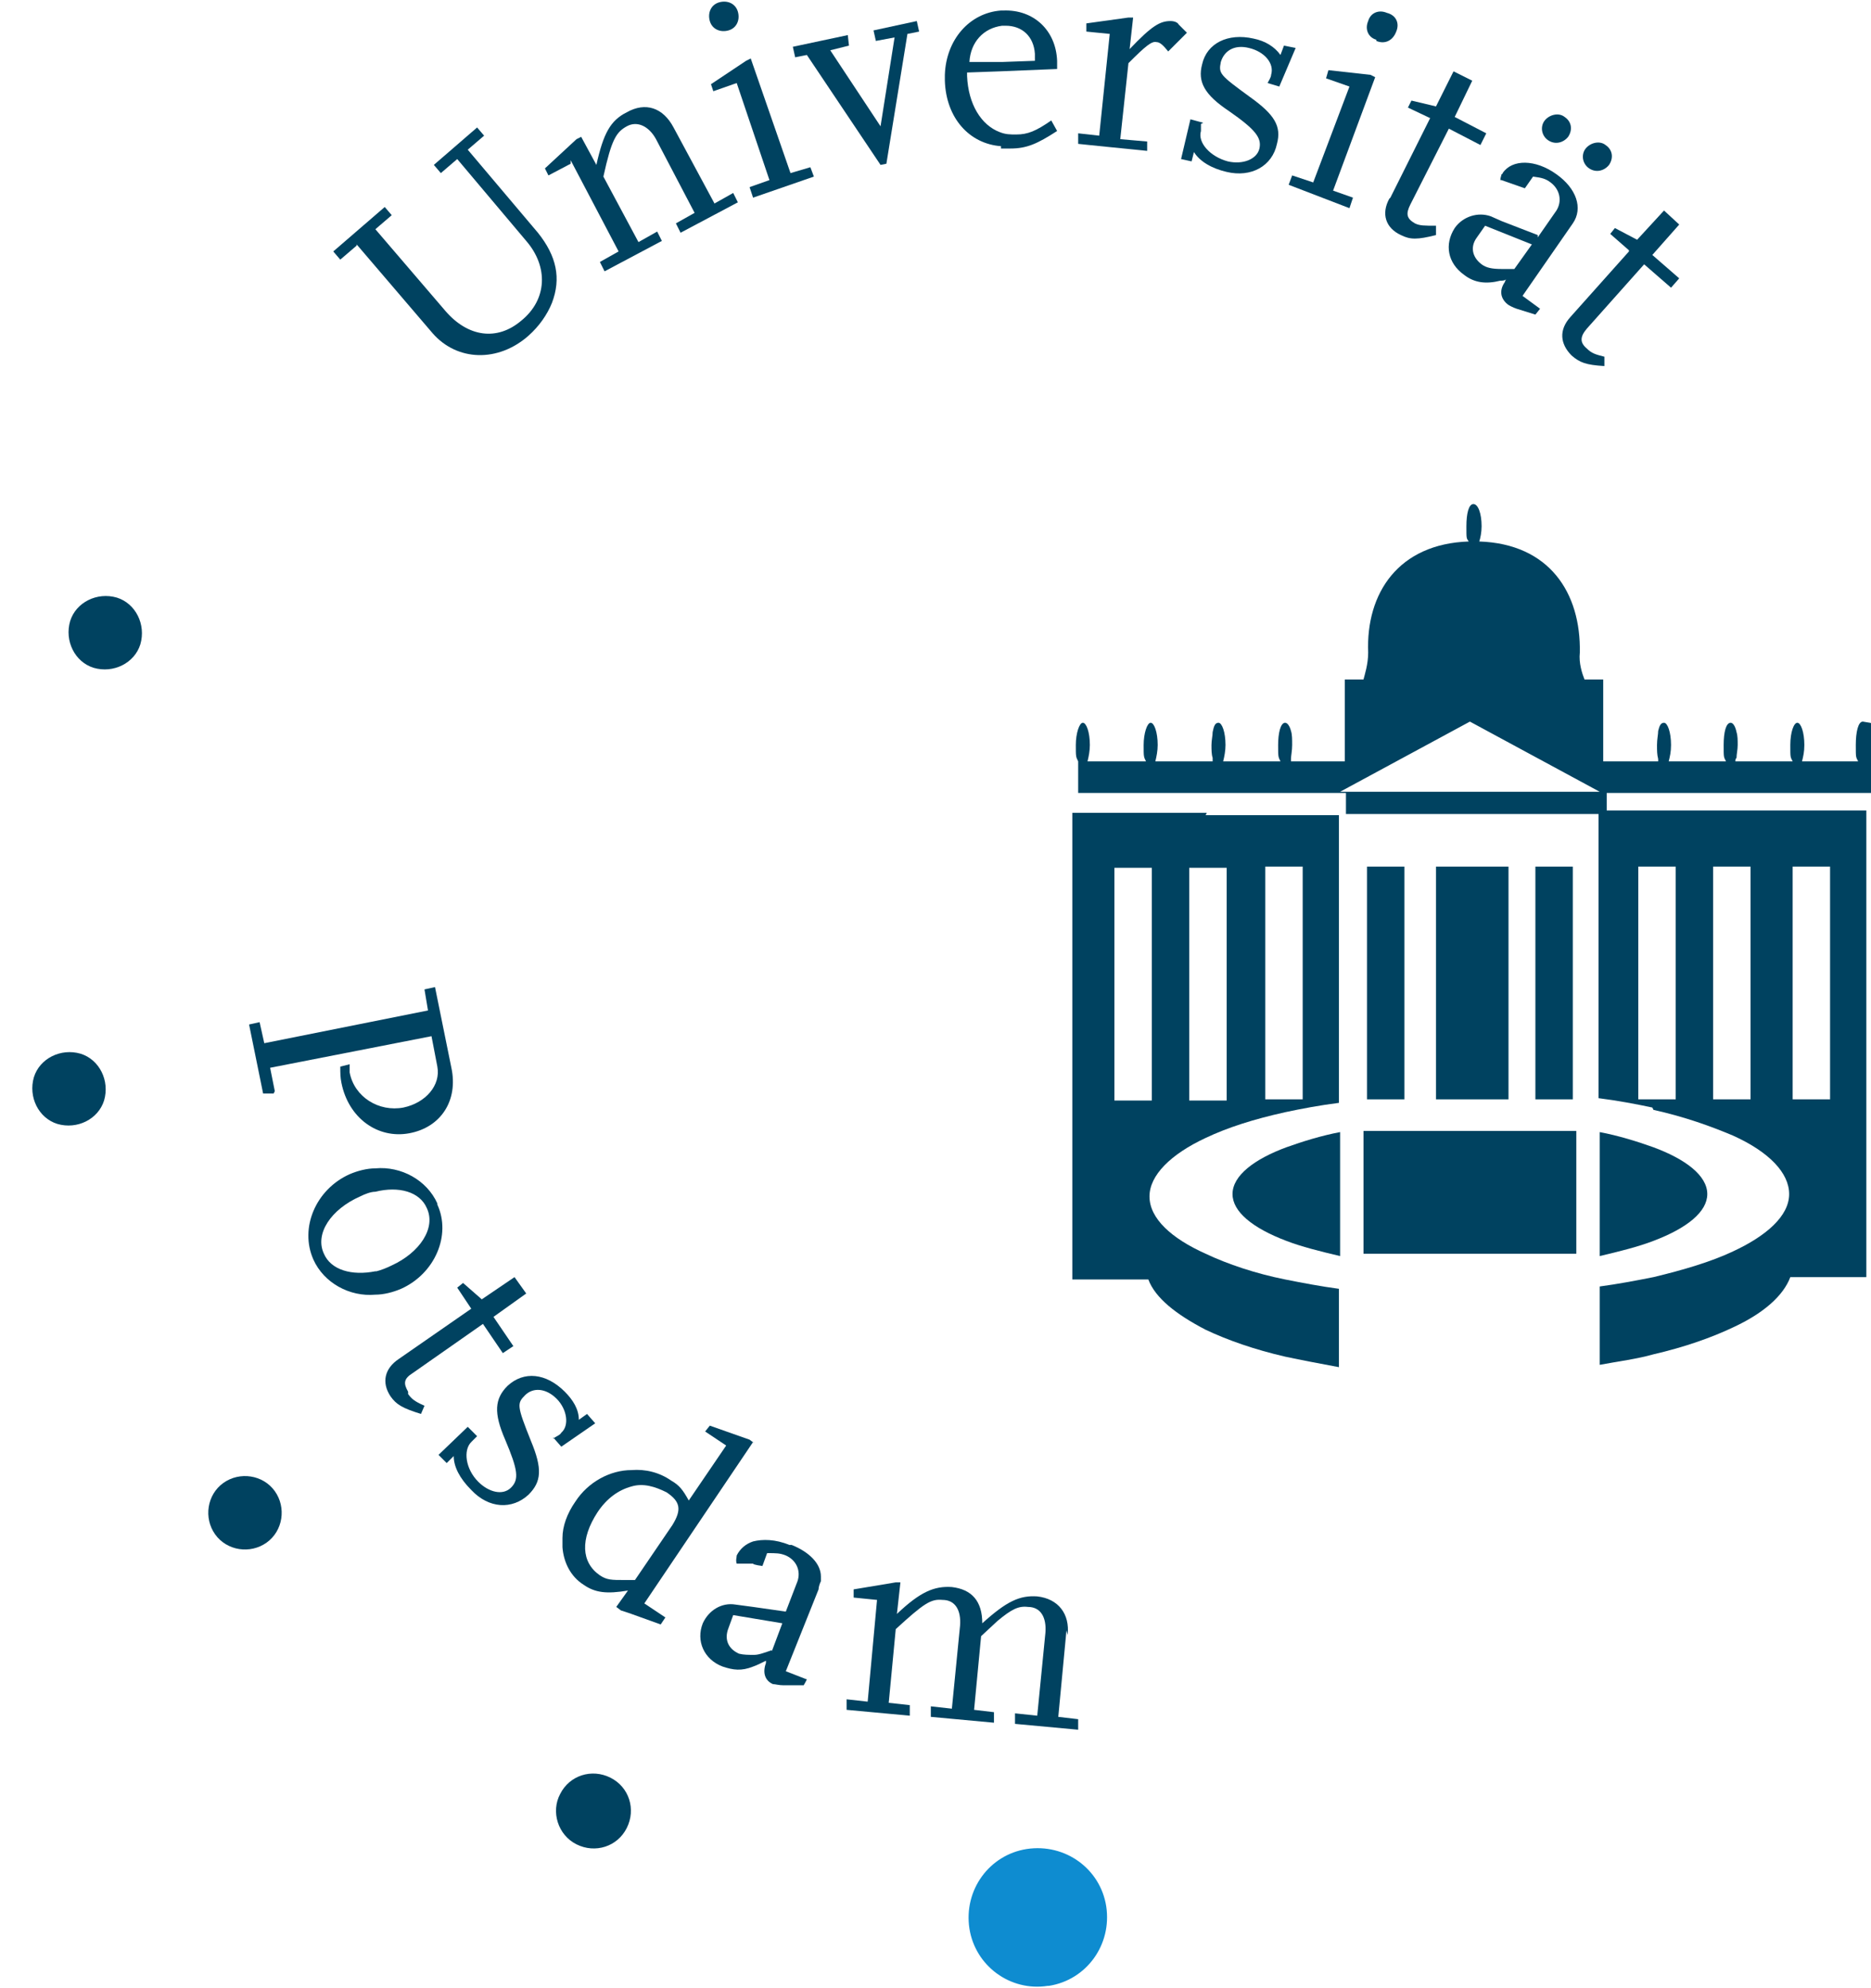 <?xml version="1.0" encoding="UTF-8"?>
<svg xmlns="http://www.w3.org/2000/svg" version="1.1" viewBox="0 0 160 170">
  <!-- Generator: Adobe Illustrator 29.3.1, SVG Export Plug-In . SVG Version: 2.1.0 Build 151)  -->
  <defs>
    <style>
      .st0 {
        fill: #0e8cd0;
      }

      .st1 {
        fill: #004260;
      }
    </style>
  </defs>
  <g id="Uni">
    <g>
      <path class="st1" d="M10,51.1c-1.7-.5-3.5.4-4,2-.5,1.7.4,3.5,2,4,1.7.5,3.5-.4,4-2,.5-1.7-.4-3.5-2-4Z"/>
      <path class="st1" d="M19.1,126.8c-1.4,1-1.7,3-.7,4.4,1,1.4,3,1.7,4.4.7,1.4-1,1.7-3,.7-4.4-1-1.4-3-1.7-4.4-.7Z"/>
      <path class="st1" d="M52.2,152c-1.6-.8-3.5-.2-4.3,1.4-.8,1.5-.2,3.5,1.4,4.3,1.6.8,3.5.2,4.3-1.4.8-1.6.2-3.5-1.4-4.3Z"/>
      <path class="st1" d="M88.8,160.8c-1.8,0-3.2,1.4-3.2,3.2s1.4,3.2,3.2,3.2,3.2-1.4,3.2-3.2-1.4-3.2-3.2-3.2Z"/>
      <path class="st1" d="M30.5,20.9l6.5,7.6c2.1,2.4,5.6,2.5,8.2.2.9-.8,1.6-1.8,2-2.8.8-2.1.4-4-1.2-6l-6-7.1,1.4-1.2-.6-.7-3.7,3.2.6.7,1.4-1.2,5.9,7c1.9,2.2,1.8,5-.4,6.8-2.1,1.8-4.6,1.4-6.5-.8l-6-7,1.4-1.2-.6-.7-4.4,3.8.6.7,1.4-1.2Z"/>
      <path class="st1" d="M48.8,13.7l4.1,7.8-1.6.9.4.8,4.9-2.6-.4-.8-1.6.9-3-5.6c.7-3.2,1.1-3.8,2-4.3.9-.5,1.9,0,2.5,1.1l3.3,6.3-1.6.9.4.8,4.9-2.6-.4-.8-1.6.9-3.5-6.5c-.9-1.7-2.4-2.2-4-1.3-1.4.7-2,1.8-2.6,4.5l-1.3-2.4-.4.2-2.7,2.5.3.6,1.9-1Z"/>
      <polygon class="st1" points="61 7.8 63 7.1 65.8 15.4 64.1 16 64.4 16.9 69.6 15.1 69.3 14.3 67.6 14.8 64.2 5 63.8 5.2 60.8 7.2 61 7.8"/>
      <path class="st1" d="M62.3,2.6c.7-.2,1-.9.8-1.6-.2-.7-.9-1-1.6-.8-.7.2-1,.9-.8,1.6.2.7.9,1,1.6.8Z"/>
      <polygon class="st1" points="69 4.7 75.3 14.1 75.8 14 77.6 2.9 78.6 2.7 78.4 1.8 74.7 2.6 74.9 3.5 76.5 3.2 75.3 10.8 71 4.3 72.6 3.9 72.5 3 67.8 4 68 4.9 69 4.7"/>
      <path class="st1" d="M85.6,12.7c.3,0,.5,0,.8,0,1.4,0,2.3-.4,4-1.5l-.5-.9c-1.3.9-2,1.2-3,1.2-.5,0-.9,0-1.4-.2-1.6-.6-2.7-2.4-2.8-4.8v-.3s2.8-.1,2.8-.1l4.9-.2v-.7c-.1-2.6-2-4.4-4.6-4.3,0,0-.1,0-.2,0-2.7.2-4.7,2.5-4.8,5.5v.5h0c.1,3.2,2.1,5.4,4.8,5.6ZM85.7,2.2c.1,0,.2,0,.3,0,1.4,0,2.4.9,2.5,2.4v.6s-2.8.1-2.8.1h-2.8c.1-1.7,1.2-2.9,2.8-3.1Z"/>
      <path class="st1" d="M98.1,12.1l-2.3-.2.7-6.5c1.5-1.5,2-1.9,2.4-1.8.3,0,.6.3,1,.8l1.6-1.6-.7-.7c-.1-.2-.4-.3-.7-.3-.9,0-1.6.4-3.5,2.4l.3-2.7h-.4s-3.6.5-3.6.5v.7c0,0,2,.2,2,.2l-.9,8.7-1.8-.2v.9c-.1,0,5.9.6,5.9.6v-.9Z"/>
      <path class="st1" d="M102.9,10.5l-1.1-.3-.8,3.4.9.2.2-.8c.5.8,1.5,1.4,2.8,1.7,2.1.5,3.9-.5,4.3-2.4.4-1.5-.2-2.5-2.3-4-2.6-1.9-2.7-2-2.5-3,.3-1,1.2-1.5,2.4-1.2,1.3.3,2.2,1.3,1.9,2.3,0,.2-.2.5-.3.7l1,.3,1.4-3.3-1-.2-.3.8c-.5-.7-1.3-1.2-2.3-1.4-2.2-.5-4,.4-4.4,2.2-.4,1.5.2,2.6,2.3,4,2.3,1.6,2.8,2.3,2.6,3.2-.2.9-1.4,1.4-2.7,1.1-1.5-.4-2.6-1.6-2.3-2.6v-.6Z"/>
      <path class="st1" d="M117.7,3.5c.7.3,1.4,0,1.7-.8.3-.7,0-1.4-.8-1.6-.7-.3-1.4,0-1.6.7-.3.7,0,1.4.7,1.6Z"/>
      <polygon class="st1" points="110.5 15 110.2 15.8 115.4 17.8 115.7 16.9 114 16.3 117.6 6.6 117.2 6.4 113.6 6 113.4 6.7 115.4 7.4 112.3 15.6 110.5 15"/>
      <path class="st1" d="M118.8,17c-.7,1.3-.3,2.5,1,3.1.8.4,1.4.4,3,0v-.8c-1,0-1.4,0-1.8-.2-.7-.4-.8-.8-.4-1.6l3.3-6.5,2.7,1.4.5-1-2.7-1.4,1.5-3.1-1.6-.8-1.5,3-2.1-.5-.3.6,1.9.9-3.4,6.8Z"/>
      <path class="st1" d="M137.6,14.1c.4-.6.3-1.3-.3-1.7-.5-.4-1.3-.2-1.7.3-.4.5-.3,1.3.3,1.7.6.4,1.3.2,1.7-.3Z"/>
      <path class="st1" d="M134.1,11.7c.4-.6.3-1.3-.3-1.7-.5-.4-1.3-.2-1.7.3-.4.5-.3,1.3.3,1.7.6.4,1.3.2,1.7-.3Z"/>
      <path class="st1" d="M131.5,20.1l-3.1-1.2-.9-.4c-1.1-.4-2.4,0-3.1,1-.9,1.4-.6,3,.8,4,.9.7,1.9.8,3.1.5.2,0,.3,0,.5-.1,0,0-.1.1-.1.2-.5.7-.4,1.4.2,1.9.1.1.5.3.8.4l1.6.5.4-.5-1.5-1.1,4.3-6.2c.9-1.3.3-3-1.4-4.2-1.8-1.3-3.8-1.3-4.6-.1,0,0,0,.1-.1.1,0,.1-.1.3-.1.5h.1s2,.7,2,.7l.7-1c.8.1,1.1.2,1.5.5.8.6,1,1.6.5,2.4l-1.6,2.3ZM129.5,23c-.4,0-.8,0-1.1,0-.8,0-1.3-.1-1.7-.4-.8-.6-1-1.5-.4-2.3l.7-1,1.5.6,2.5,1-1.5,2.1Z"/>
      <path class="st1" d="M139.3,21.5l-5,5.6c-1,1.1-.9,2.3.1,3.3.7.6,1.2.8,2.8.9v-.8c-.8-.2-1.1-.3-1.5-.7-.6-.5-.6-1,0-1.7l4.9-5.5,2.3,2,.7-.8-2.3-2,2.3-2.6-1.3-1.2-2.3,2.5-1.9-1-.4.5,1.6,1.4Z"/>
      <path class="st1" d="M23.5,93.3l-.4-2,13.8-2.7.5,2.6c.3,1.6-1,3.1-2.9,3.5-2.1.4-4.2-.9-4.6-3,0-.2,0-.3,0-.7l-.8.2c0,.6,0,.9.1,1.4.6,3,3.1,4.8,5.8,4.3,2.7-.5,4.2-2.8,3.6-5.6l-1.4-6.9-.9.2.3,1.8-14,2.8-.4-1.8-.9.2,1.2,5.9h.9Z"/>
      <path class="st1" d="M37.4,102.9c-.9-2-3.1-3.2-5.3-3-.7,0-1.5.2-2.2.5-2.9,1.3-4.3,4.6-3.1,7.3.9,2,3.1,3.2,5.3,3,.7,0,1.5-.2,2.2-.5,2.9-1.3,4.3-4.6,3.1-7.2ZM32.1,108.7c-2,.4-3.8-.1-4.4-1.5-.8-1.7.6-3.8,3.1-4.9.4-.2.9-.4,1.3-.4,2-.5,3.8,0,4.4,1.4.8,1.7-.6,3.8-3,4.9-.4.2-.9.4-1.3.5Z"/>
      <path class="st1" d="M34.9,119c-.4-.7-.4-1.1.4-1.6l6-4.2,1.7,2.5.9-.6-1.7-2.5,2.8-2-1-1.4-2.8,1.9-1.6-1.4-.5.4,1.2,1.8-6.2,4.3c-1.2.8-1.5,2-.7,3.2.5.7,1,1,2.6,1.5l.3-.7c-.9-.4-1.1-.6-1.4-1Z"/>
      <path class="st1" d="M47.3,122.9l.7.8,2.9-2-.7-.8-.7.5c0-.9-.5-1.7-1.2-2.4-1.6-1.6-3.5-1.8-4.9-.5-1.1,1.1-1.2,2.3-.2,4.6,1.1,2.6,1.2,3.4.5,4.1-.7.7-1.9.4-2.8-.5-1.1-1.1-1.3-2.7-.6-3.4l.5-.5-.8-.8-2.5,2.4.7.7.6-.6c0,.9.5,1.9,1.5,2.9,1.5,1.6,3.5,1.7,4.9.4,1.1-1.1,1.2-2.2.2-4.6-1.2-3-1.2-3.2-.5-3.9.7-.7,1.8-.6,2.7.3.9.9,1.1,2.3.4,2.9-.1.2-.4.3-.7.5Z"/>
      <path class="st1" d="M64.5,123.4l-.4-.3-3.4-1.2-.4.5,1.8,1.2-3.2,4.7c-.5-.9-.8-1.3-1.5-1.7-1-.7-2.2-1-3.4-.9-1.8,0-3.7,1-4.8,2.7-.7,1-1.1,2.1-1.1,3.1v.8c.1,1.3.7,2.5,1.8,3.2,1,.7,2,.8,3.8.5l-1,1.4.4.3.9.3,2.5.9.4-.6-1.8-1.2,9.3-13.8ZM54,135.1c-.3,0-.5,0-.6,0-1.1,0-1.5,0-2.1-.4-1.6-1.1-1.7-3.1-.2-5.4.8-1.2,1.8-1.9,2.9-2.2,1-.3,2,0,3,.5,1.2.8,1.3,1.5.5,2.8l-3.2,4.7c-.1,0-.2,0-.3,0Z"/>
      <path class="st1" d="M67.5,132.1c-1.2-.5-2.3-.5-3.1-.3-.6.2-1.1.6-1.4,1.2,0,.2-.1.4,0,.7h1.4c0,.1.8.2.8.2l.4-1.1c.8,0,1.1,0,1.6.2.9.4,1.3,1.3,1,2.2l-1,2.6-2.8-.4-1.5-.2c-1.2-.2-2.3.5-2.8,1.6-.6,1.5.1,3.1,1.7,3.7.9.3,1.6.4,2.6,0,.3-.1.7-.3,1.1-.5,0,.1,0,.2,0,.2-.3.8-.1,1.5.6,1.8.2,0,.5.1.9.1h1.7c0,.1.3-.5.3-.5l-1.8-.7,2.8-7c0-.2.1-.5.2-.7v-.4c0-1.1-1-2.1-2.5-2.7ZM66,141.1c-.6.2-1.1.4-1.5.4-.5,0-.9,0-1.3-.1-.9-.4-1.3-1.2-.9-2.2l.4-1.1,1.8.3,2.4.4-.9,2.4Z"/>
      <path class="st1" d="M91.3,139.8c.2-1.8-.8-3.1-2.6-3.3-1.5-.1-2.6.4-4.7,2.3,0-1.9-.9-2.9-2.6-3.1-1.5-.1-2.7.4-4.7,2.3l.3-2.7h-.4s-3.6.6-3.6.6v.7c0,0,2,.2,2,.2l-.8,8.7-1.8-.2v.9c0,0,5.4.5,5.4.5v-.9c.1,0-1.8-.2-1.8-.2l.6-6.3c2.4-2.2,3-2.6,4-2.5,1.1,0,1.6.9,1.5,2.2l-.7,7.1-1.8-.2v.9c0,0,5.4.5,5.4.5v-.9c0,0-1.7-.2-1.7-.2l.6-6.3,1.4-1.3c1.2-1,1.8-1.3,2.6-1.2,1.1,0,1.6.9,1.5,2.2l-.7,7.1-1.9-.2v.9c0,0,5.4.5,5.4.5v-.9c0,0-1.7-.2-1.7-.2l.7-7.4Z"/>
      <rect class="st1" x="116.9" y="74.1" width="3.2" height="19.9"/>
      <rect class="st1" x="116.6" y="96.7" width="18.2" height="10.5"/>
      <path class="st1" d="M103.2,69.5h-11.5v39.9h6.5c.6,1.6,2.4,3,4.9,4.3,1.9.9,4.2,1.7,6.8,2.3,1.4.3,3,.6,4.6.9v-6.7c-1.5-.2-3.1-.5-4.6-.8-2.5-.5-4.9-1.3-6.8-2.2-2.9-1.3-4.8-3-4.8-4.9,0-1.8,1.8-3.6,4.8-5,1.9-.9,4.1-1.6,6.8-2.2,1.4-.3,3-.6,4.6-.8v-24.6h-11.4ZM98.5,94.1h-3.2v-19.9h3.2v19.9ZM104.9,94.1h-3.2v-19.9h3.2v19.9ZM111.4,74.1v19.9h-3.2v-19.9h3.2Z"/>
      <rect class="st1" x="122.8" y="74.1" width="6.2" height="19.9"/>
      <rect class="st1" x="131.3" y="74.1" width="3.2" height="19.9"/>
      <path class="st1" d="M146,102.1c0-1.6-1.9-3-4.6-4-1.4-.5-3-1-4.6-1.3v10.6c1.7-.4,3.3-.8,4.6-1.3,2.9-1.1,4.6-2.5,4.6-4Z"/>
      <path class="st1" d="M141.4,94.9c2.7.6,4.9,1.4,6.8,2.2,3.1,1.4,4.8,3.2,4.8,5,0,1.9-2,3.6-4.8,4.9-1.9.9-4.3,1.6-6.8,2.2-1.5.3-3.1.6-4.6.8v6.7c1.6-.3,3.2-.5,4.6-.9,2.6-.6,4.9-1.4,6.8-2.3,2.6-1.2,4.3-2.7,4.9-4.3h6.5v-39.9h-22.9v24.6c1.6.2,3.2.5,4.6.8ZM153.3,74.1h3.2v19.9h-3.2v-19.9ZM146.5,74.1h3.2v19.9h-3.2v-19.9ZM140.1,74.1h3.2v19.9h-3.2v-19.9Z"/>
      <path class="st1" d="M159.3,61.7h0c-.4,0-.6.9-.6,2s0,1,.2,1.4h-4.8c.1-.4.2-.8.2-1.4,0-1.1-.3-1.9-.6-1.9s-.6.8-.6,1.9,0,1,.2,1.4h-4.9c0-.1,0-.2.1-.3,0-.3.1-.7.1-1.1s0-.8-.1-1.1c-.1-.5-.3-.8-.5-.8-.4,0-.6.8-.6,1.9s0,1,.2,1.4h-4.9c.1-.4.2-.8.2-1.4,0-1.1-.3-1.9-.6-1.9s-.4.3-.5.7c0,.3-.1.7-.1,1.2s0,.8.1,1.2c0,0,0,.1,0,.2h-4.7v-7h-1.6c-.2-.5-.5-1.4-.4-2.3.1-5.1-2.6-9.3-8.6-9.5.1-.3.2-.8.2-1.3,0-1.1-.3-1.9-.7-1.9s-.6.8-.6,1.9,0,1,.2,1.3c-6,.2-8.8,4.4-8.6,9.5,0,1-.3,1.9-.4,2.3h-1.6v7h-4.6c0,0,0-.1,0-.2,0-.3.1-.7.1-1.2s0-.9-.1-1.2c-.1-.4-.3-.7-.5-.7-.4,0-.6.9-.6,1.9s0,1,.2,1.4h-4.9c.1-.4.2-.9.2-1.4,0-1.1-.3-1.9-.6-1.9s-.4.3-.5.8c0,.3-.1.7-.1,1.1s0,.8.1,1.1c0,.1,0,.2,0,.3h-4.9c.1-.4.2-.9.2-1.4,0-1.1-.3-1.9-.6-1.9s-.6.9-.6,1.9,0,1,.2,1.4h-5c.1-.4.2-.9.2-1.4,0-1.1-.3-1.9-.6-1.9s-.6.9-.6,1.9,0,1,.2,1.4v2.7h22.9v1.8h22.3v-1.8h22.9v-2.7c.1-.3.2-.8.2-1.4,0-1.1-.3-1.9-.6-1.9ZM114.6,67.7l11.1-6,11.1,6h-22.1Z"/>
      <path class="st1" d="M105.4,102.1c0,1.5,1.7,2.9,4.6,4,1.3.5,2.9.9,4.6,1.3v-10.6c-1.6.3-3.2.8-4.6,1.3-2.7,1-4.6,2.4-4.6,4Z"/>
      <path class="st1" d="M6.9,90.1c-1.7-.5-3.5.4-4,2-.5,1.7.4,3.5,2,4,1.7.5,3.5-.4,4-2,.5-1.7-.4-3.5-2-4Z"/>
    </g>
  </g>
  <g id="Punkte">
    <path id="MathNat" class="st0" d="M89.7,169.8c3.2-.5,5.4-3.5,4.9-6.8-.5-3.2-3.5-5.4-6.8-4.9-3.2.5-5.4,3.5-4.9,6.8.5,3.2,3.5,5.4,6.7,4.9"/>
  </g>
</svg>